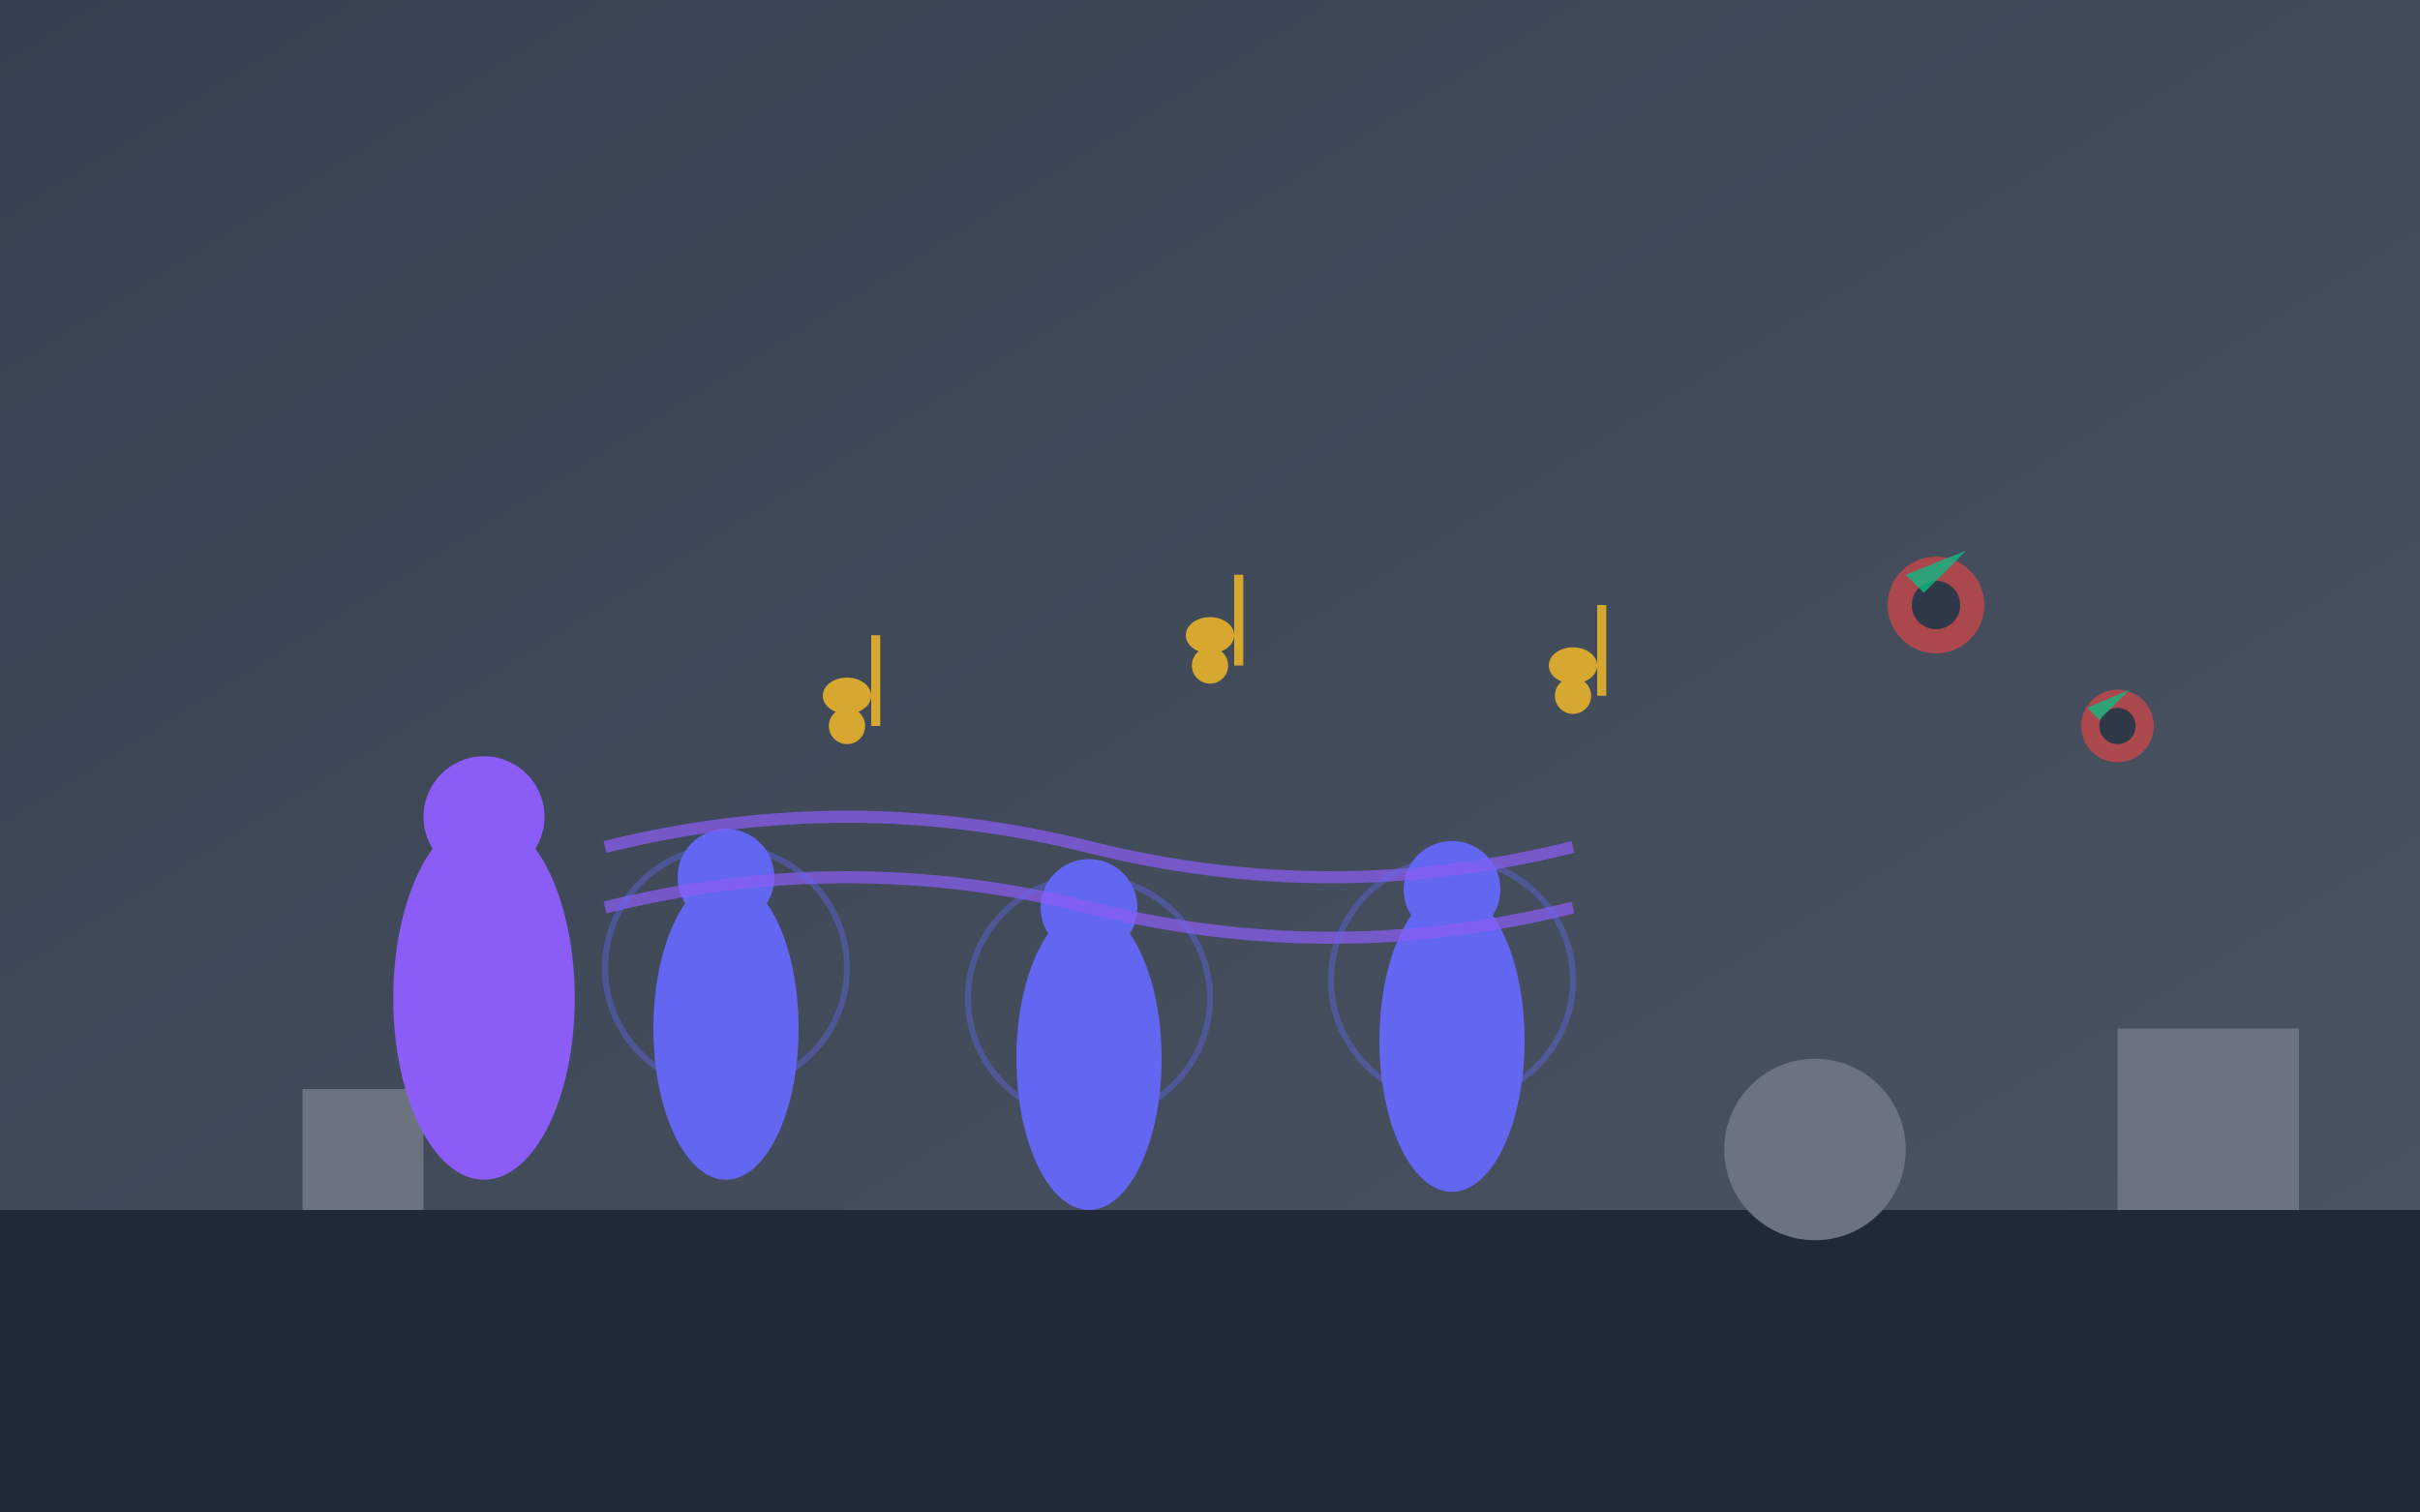 <svg width="400" height="250" viewBox="0 0 400 250" xmlns="http://www.w3.org/2000/svg">
  <defs>
    <linearGradient id="trainingBg" x1="0%" y1="0%" x2="100%" y2="100%">
      <stop offset="0%" style="stop-color:#374151;stop-opacity:1" />
      <stop offset="100%" style="stop-color:#4b5563;stop-opacity:1" />
    </linearGradient>
  </defs>
  
  <!-- Background -->
  <rect width="400" height="250" fill="url(#trainingBg)"/>
  
  <!-- Training ground -->
  <rect x="0" y="200" width="400" height="50" fill="#1f2937"/>
  
  <!-- Training equipment -->
  <g fill="#6b7280">
    <rect x="50" y="180" width="20" height="20"/>
    <rect x="350" y="170" width="30" height="30"/>
    <circle cx="300" cy="190" r="15"/>
  </g>
  
  <!-- Hunter trainees -->
  <g fill="#6366f1">
    <!-- Hunter 1 -->
    <ellipse cx="120" cy="170" rx="12" ry="25"/>
    <circle cx="120" cy="145" r="8"/>
    
    <!-- Hunter 2 -->
    <ellipse cx="180" cy="175" rx="12" ry="25"/>
    <circle cx="180" cy="150" r="8"/>
    
    <!-- Hunter 3 -->
    <ellipse cx="240" cy="172" rx="12" ry="25"/>
    <circle cx="240" cy="147" r="8"/>
  </g>
  
  <!-- Instructor -->
  <g fill="#8b5cf6">
    <ellipse cx="80" cy="165" rx="15" ry="30"/>
    <circle cx="80" cy="135" r="10"/>
    <rect x="70" y="150" width="20" height="8"/>
  </g>
  
  <!-- Music training waves -->
  <g stroke="#8b5cf6" stroke-width="2" fill="none" opacity="0.7">
    <path d="M100 140 Q140 130 180 140 Q220 150 260 140"/>
    <path d="M100 150 Q140 140 180 150 Q220 160 260 150"/>
  </g>
  
  <!-- Musical notes floating -->
  <g fill="#fbbf24" opacity="0.8">
    <circle cx="140" cy="120" r="3"/>
    <ellipse cx="140" cy="115" rx="4" ry="3"/>
    <rect x="144" y="105" width="1.5" height="15"/>
    
    <circle cx="200" cy="110" r="3"/>
    <ellipse cx="200" cy="105" rx="4" ry="3"/>
    <rect x="204" y="95" width="1.5" height="15"/>
    
    <circle cx="260" cy="115" r="3"/>
    <ellipse cx="260" cy="110" rx="4" ry="3"/>
    <rect x="264" y="100" width="1.5" height="15"/>
  </g>
  
  <!-- Energy auras around hunters -->
  <g stroke="#6366f1" stroke-width="1" fill="none" opacity="0.4">
    <circle cx="120" cy="160" r="20"/>
    <circle cx="180" cy="165" r="20"/>
    <circle cx="240" cy="162" r="20"/>
  </g>
  
  <!-- Training targets -->
  <g fill="#ef4444" opacity="0.6">
    <circle cx="320" cy="100" r="8"/>
    <circle cx="320" cy="100" r="4" fill="#1f2937"/>
    
    <circle cx="350" cy="120" r="6"/>
    <circle cx="350" cy="120" r="3" fill="#1f2937"/>
  </g>
  
  <!-- Success indicators -->
  <g fill="#10b981" opacity="0.8">
    <path d="M315 95 L318 98 L325 91"/>
    <path d="M345 117 L347 119 L352 114"/>
  </g>
</svg>
